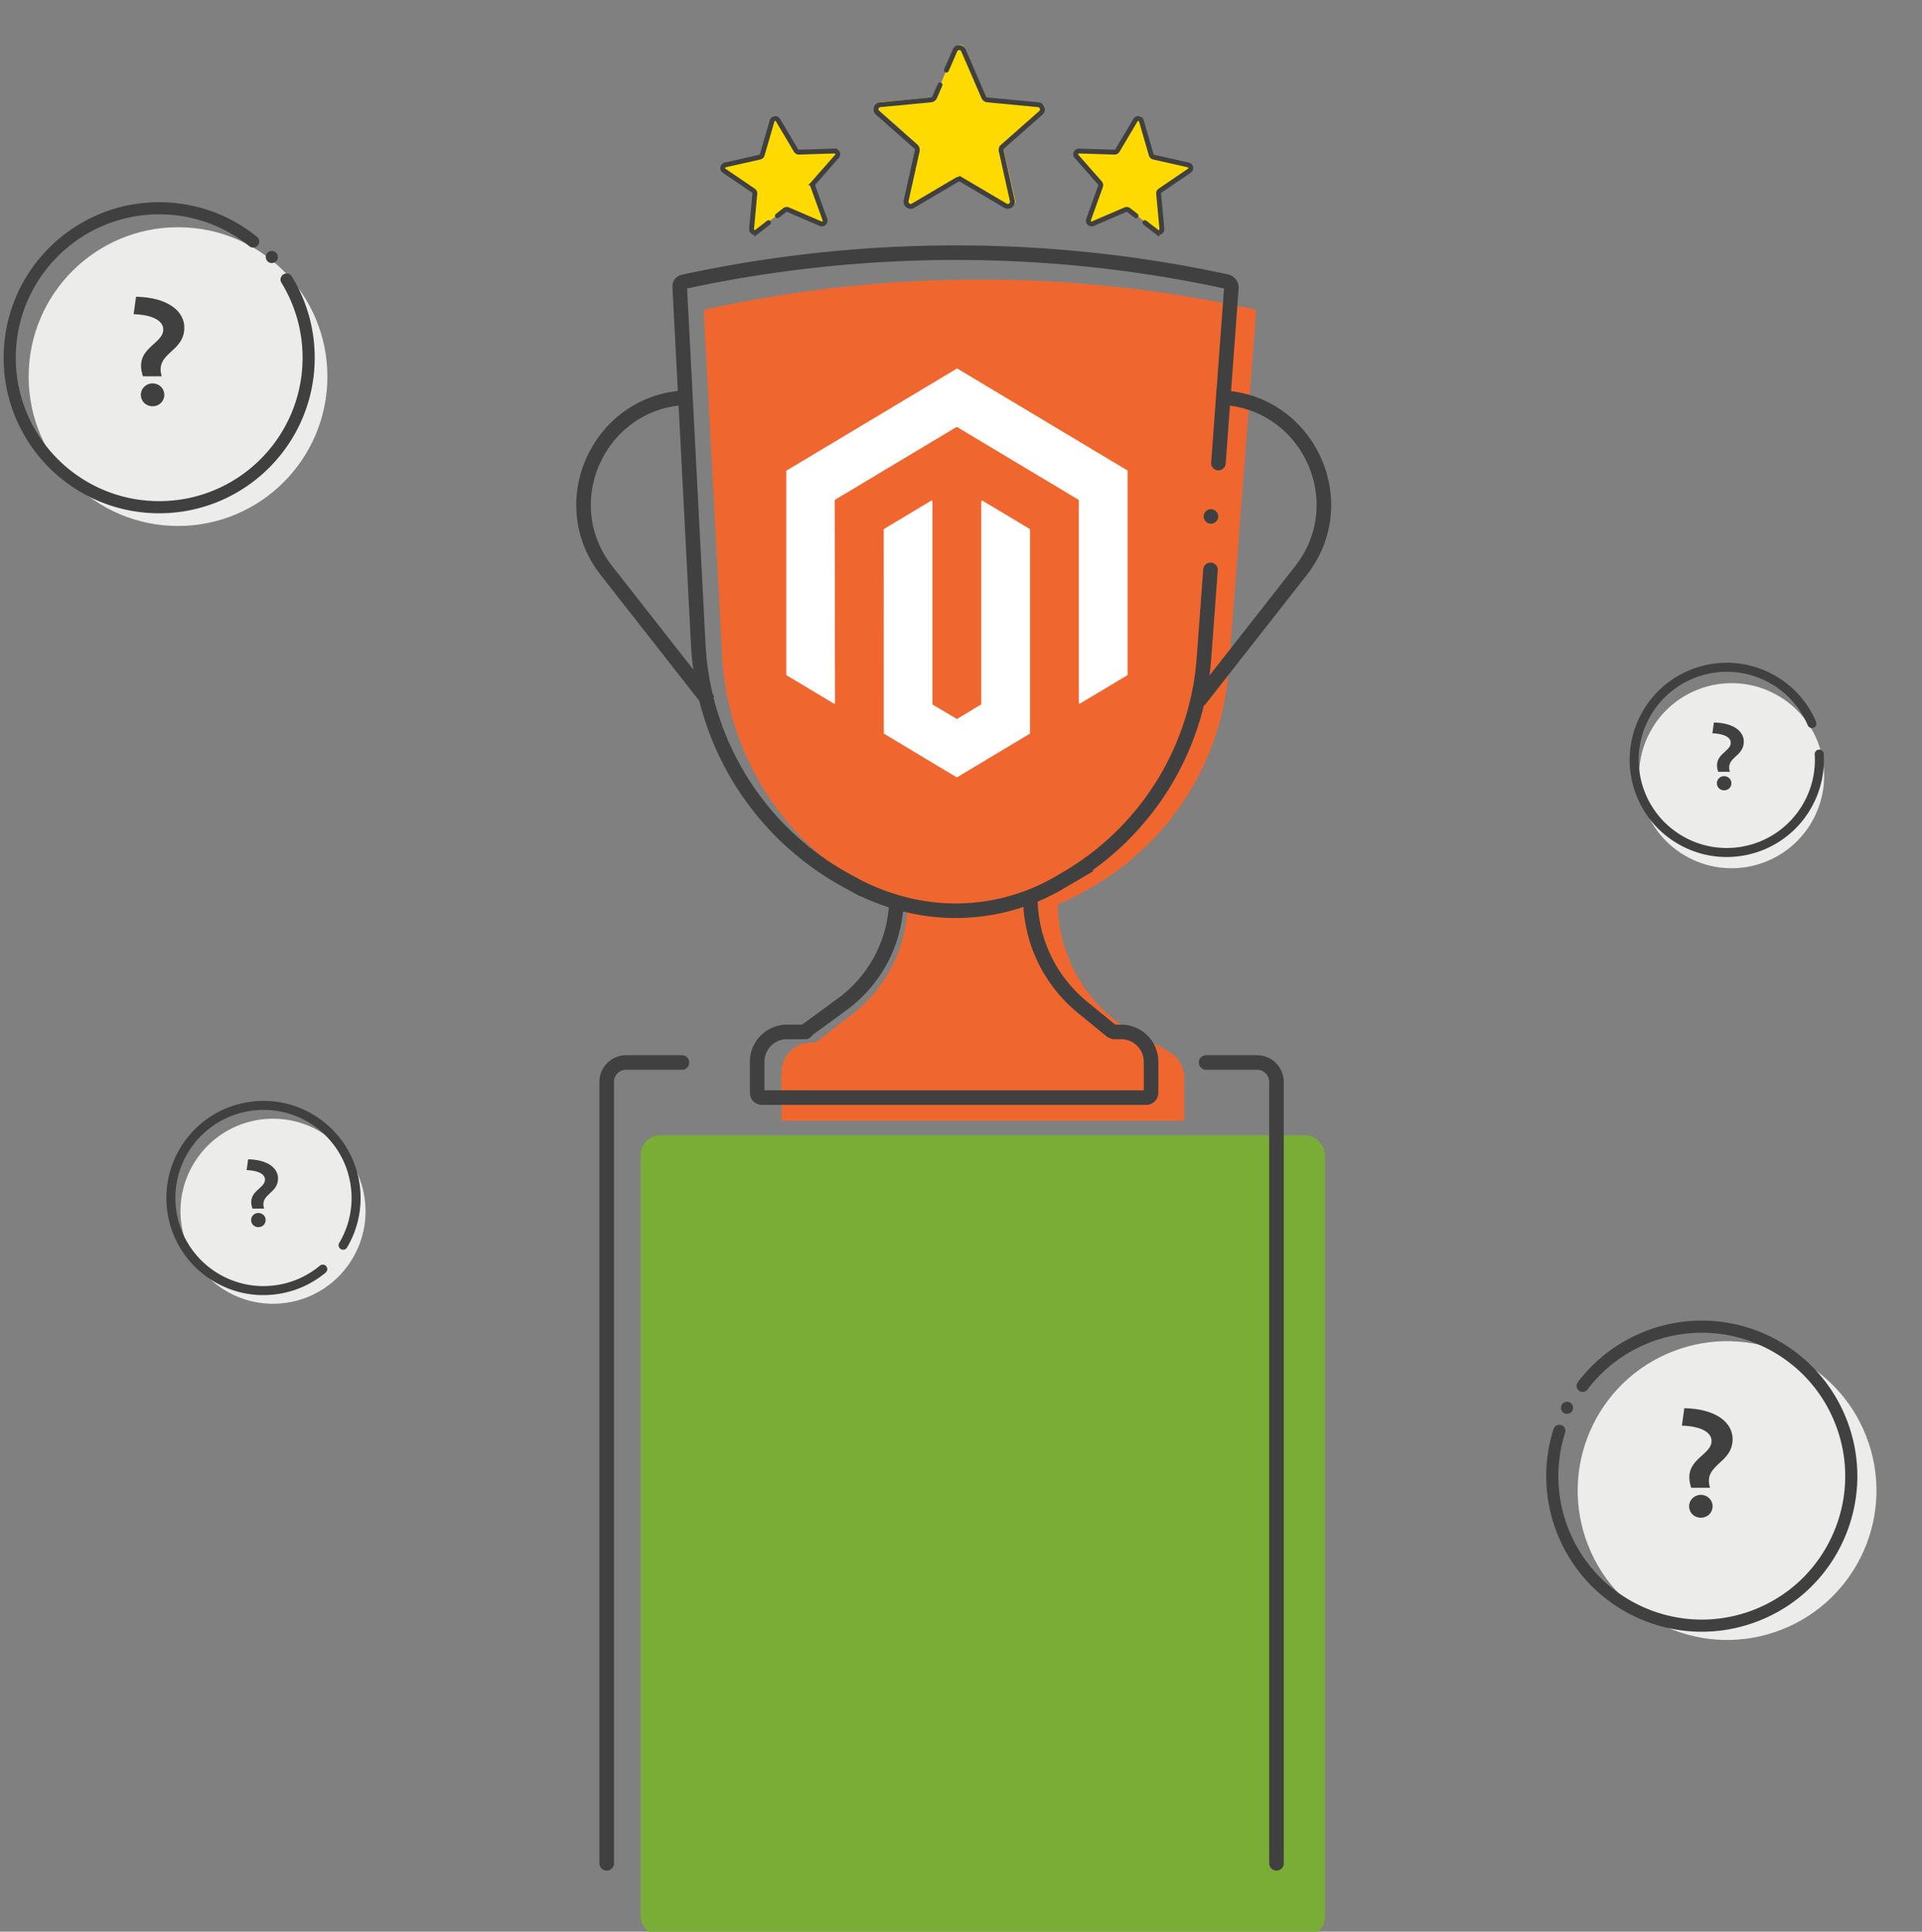 <svg width="396" height="398" fill="none" xmlns="http://www.w3.org/2000/svg"><rect width="100%" height="100%" fill="#808080" stroke="none"/><rect x="132" y="233.91" width="141" height="165" rx="4" fill="#79AD36"/><path d="M263 383.91V222.928c0-2.209-1.791-4.018-4-4.018h-10.5m-123.5 165v-161a4 4 0 0 1 4-4h11.5" stroke="#404041" stroke-width="3" stroke-linecap="round"/><path fill-rule="evenodd" clip-rule="evenodd" d="M145.016 63.822a276.529 276.529 0 0 1 113.788 0l-5.67 74.241a56.521 56.521 0 0 1-28.377 44.805l-1.324.755a43.544 43.544 0 0 1-6.897 3.167 29.945 29.945 0 0 0 11.415 22.446l7.065 5.555h1.01a6.153 6.153 0 0 1 6.153 6.154v6.965h-81.163v-6.965a6.154 6.154 0 0 1 6.154-6.154h.846l7.449-5.703a29.462 29.462 0 0 0 11.533-22.367 45.242 45.242 0 0 1-6.245-2.729l-1.151-.61a58.023 58.023 0 0 1-30.769-48.172l-3.817-71.388z" fill="#EF672F"/><path fill-rule="evenodd" clip-rule="evenodd" d="M145.108 65.834a2.35 2.35 0 0 1 1.863-2.426l.955-.2a262.308 262.308 0 0 1 107.936 0l.778.163a2.503 2.503 0 0 1 1.981 2.64l-5.503 72.052a56.521 56.521 0 0 1-28.377 44.805l-1.324.755a43.568 43.568 0 0 1-5.467 2.628 30.898 30.898 0 0 0 11.783 23.938L237 215.91h.846a6.154 6.154 0 0 1 6.154 6.154v8.846h-83v-8.846a6.154 6.154 0 0 1 6.154-6.154H168l7.663-5.874a30.4 30.4 0 0 0 11.888-23.121 45.066 45.066 0 0 1-6.814-2.923l-1.151-.61a58.026 58.026 0 0 1-30.769-48.171l-3.709-69.377z" fill="#EF672F"/><path d="m251.035 95.41.593-8 .814-11 1.263-17.038a1.302 1.302 0 0 0-1.022-1.368v0c-36.766-7.97-75.129-7.901-111.894.069v0a.949.949 0 0 0-.747.973l3.825 73.775a58.876 58.876 0 0 0 30.564 48.618l1.351.738a44.017 44.017 0 0 0 8.372 3.509l.474.144a42.389 42.389 0 0 0 24.532 0v0a42.401 42.401 0 0 0 9.204-4.027l1.541-.905a57.36 57.36 0 0 0 28.147-45.219l.205-2.769.556-7.5.592-8" stroke="#404041" stroke-width="3" stroke-linecap="round"/><path d="M165.114 211.209a1.5 1.5 0 0 0 1.772 2.421l-1.772-2.421zm8.425-4.306-.886-1.21.886 1.21zm49.452.596-.95 1.16.95-1.16zm5.059 6.081a1.5 1.5 0 0 0 1.9-2.321l-1.9 2.321zm-61.164.05 7.539-5.516-1.772-2.421-7.539 5.516 1.772 2.421zm55.155-4.971 6.009 4.921 1.9-2.321-6.008-4.921-1.901 2.321zm-11.248-23.749a30.693 30.693 0 0 0 11.248 23.749l1.901-2.321a27.695 27.695 0 0 1-10.149-21.428h-3zm-36.368 23.204a28.753 28.753 0 0 0 11.774-23.204h-3a25.753 25.753 0 0 1-10.546 20.783l1.772 2.421z" fill="#404041"/><path d="M166 212.614h-3.846a6.154 6.154 0 0 0-6.154 6.154v6.373a1 1 0 0 0 1 1h79.164a1 1 0 0 0 1-1v-6.373a6.154 6.154 0 0 0-6.154-6.154h-1.51" stroke="#404041" stroke-width="3" stroke-linecap="round"/><path d="M142.333 81.91c-18.399 0-28.715 21.197-17.363 35.676L146 144.41M250.667 81.91c18.399 0 28.715 21.197 17.363 35.676L247 144.41" stroke="#404041" stroke-width="3"/><circle cx="249.5" cy="106.41" r="1.5" fill="#404041"/><path d="M197.293 75.967a.185.185 0 0 0-.19 0L162.09 96.935a.184.184 0 0 0-.09.158v41.892c0 .065.034.125.09.158l9.678 5.805a.184.184 0 0 0 .279-.159l-.07-41.679c0-.065.034-.125.09-.158l24.965-14.95a.185.185 0 0 1 .19 0l24.966 14.95c.055.033.09.093.09.158v41.662c0 .144.156.232.279.159l9.678-5.788a.183.183 0 0 0 .09-.158V97.056a.185.185 0 0 0-.089-.158l-34.943-20.93z" fill="#fff"/><path d="M202.174 145.014a.184.184 0 0 1-.089.158l-4.834 2.917a.183.183 0 0 1-.189 0l-4.859-2.89a.183.183 0 0 1-.09-.158v-41.71a.185.185 0 0 0-.28-.158l-9.665 5.798a.183.183 0 0 0-.09.158l.018 41.913c0 .064.034.124.09.158l14.867 8.917a.185.185 0 0 0 .19 0l14.885-8.917a.185.185 0 0 0 .09-.158v-41.913a.183.183 0 0 0-.09-.158l-9.675-5.798a.184.184 0 0 0-.279.158v41.683z" fill="#fff"/><circle cx="36.678" cy="77.593" r="30.774" fill="#ECECEA"/><path d="M59.047 57.598a30.651 30.651 0 0 1 4.543 16.108c0 17.007-13.787 30.795-30.795 30.795C15.787 104.501 2 90.713 2 73.705 2 56.698 15.787 42.91 32.795 42.91a30.667 30.667 0 0 1 19.364 6.85" stroke="#404041" stroke-width="2.5" stroke-linecap="round"/><circle cx="56.002" cy="52.953" r="1.25" fill="#404041"/><path d="M37.977 67.49c0 5.178-6.138 5.116-4.65 10.045h-3.875c-1.984-5.86 4.185-6.51 4.185-9.641 0-1.86-2.294-3.038-6.107-3.162l.496-3.596c6.82.155 9.95 3.13 9.95 6.355zm-4.123 13.858c0 1.333-1.054 2.356-2.418 2.356s-2.418-1.023-2.418-2.356c0-1.302 1.054-2.356 2.418-2.356s2.418 1.054 2.418 2.356z" fill="#404041"/><circle cx="355.837" cy="307.11" r="30.774" transform="rotate(-111.306 355.837 307.11)" fill="#ECECEA"/><path d="M326.082 285.536a30.647 30.647 0 0 1 13.356-10.086c15.845-6.18 33.7 1.656 39.879 17.501 6.18 15.845-1.655 33.7-17.5 39.88-15.846 6.18-33.7-1.656-39.88-17.501a30.666 30.666 0 0 1-.656-20.529" stroke="#404041" stroke-width="2.5" stroke-linecap="round"/><circle cx="322.861" cy="290.06" r="1.25" transform="rotate(-111.306 322.861 290.06)" fill="#404041"/><path d="M356.977 296.491c0 5.177-6.138 5.115-4.65 10.044h-3.875c-1.984-5.859 4.185-6.51 4.185-9.641 0-1.86-2.294-3.038-6.107-3.162l.496-3.596c6.82.155 9.951 3.131 9.951 6.355zm-4.123 13.857c0 1.333-1.054 2.356-2.418 2.356s-2.418-1.023-2.418-2.356c0-1.302 1.054-2.356 2.418-2.356s2.418 1.054 2.418 2.356z" fill="#404041"/><circle cx="356.775" cy="159.821" r="19.064" transform="rotate(27.942 356.775 159.821)" fill="#ECECEA"/><path d="M374.82 155.372a18.986 18.986 0 0 1-2.189 10.134c-4.937 9.307-16.484 12.851-25.792 7.914-9.308-4.937-12.851-16.485-7.915-25.793 4.937-9.307 16.485-12.851 25.793-7.914a19.002 19.002 0 0 1 8.609 9.369" stroke="#404041" stroke-width="1.858" stroke-linecap="round"/><path d="M359.287 152.792c0 3.207-3.802 3.169-2.88 6.222h-2.401c-1.229-3.63 2.593-4.033 2.593-5.973 0-1.152-1.422-1.882-3.784-1.958l.308-2.228c4.225.096 6.164 1.94 6.164 3.937zm-2.554 8.584c0 .826-.653 1.46-1.498 1.46s-1.498-.634-1.498-1.46c0-.807.653-1.459 1.498-1.459s1.498.652 1.498 1.459z" fill="#404041"/><circle cx="56.25" cy="249.556" r="19.064" transform="rotate(81.71 56.25 249.556)" fill="#ECECEA"/><path d="M66.505 261.483a18.992 18.992 0 0 1-9.468 4.223c-10.426 1.52-20.11-5.701-21.629-16.127-1.519-10.425 5.701-20.109 16.127-21.628 10.426-1.519 20.11 5.701 21.629 16.127a18.997 18.997 0 0 1-2.469 12.482" stroke="#404041" stroke-width="1.858" stroke-linecap="round"/><path d="M57.287 242.792c0 3.207-3.802 3.169-2.88 6.222h-2.4c-1.23-3.629 2.592-4.033 2.592-5.972 0-1.153-1.421-1.882-3.783-1.959l.307-2.228c4.225.096 6.164 1.94 6.164 3.937zm-2.554 8.584c0 .826-.653 1.46-1.498 1.46s-1.498-.634-1.498-1.46c0-.806.653-1.459 1.498-1.459s1.498.653 1.498 1.459z" fill="#404041"/><path d="M158.911 24.393a.667.667 0 0 1 1.218-.155l3.744 6.416a.666.666 0 0 0 .596.33l7.321-.215a.668.668 0 0 1 .526 1.102l-4.839 5.621a.668.668 0 0 0-.123.659l2.504 7.048a.668.668 0 0 1-.899.834l-6.707-2.962a.667.667 0 0 0-.683.087l-5.752 4.546a.668.668 0 0 1-1.079-.582l.66-7.45a.667.667 0 0 0-.284-.608l-6.092-4.231a.668.668 0 0 1 .233-1.199l7.143-1.623a.667.667 0 0 0 .494-.47l2.019-7.148z" fill="#FFDA00"/><path d="m158.354 45.872-2.432 1.887a.668.668 0 0 1-1.074-.59l.676-7.27a.668.668 0 0 0-.289-.614l-6.04-4.104a.668.668 0 0 1 .228-1.203l7.124-1.604a.666.666 0 0 0 .494-.465l2.037-7.012a.668.668 0 0 1 1.215-.155l3.727 6.28a.668.668 0 0 0 .595.326l7.298-.23a.668.668 0 0 1 .523 1.108l-4.821 5.485a.667.667 0 0 0-.126.667l2.474 6.87a.668.668 0 0 1-.892.839l-6.707-2.89a.667.667 0 0 0-.673.086l-1.513 1.174" stroke="#404041" stroke-linecap="round"/><path d="M209.18 41.3c.19.824-.702 1.472-1.427 1.037l-9.144-5.49a.957.957 0 0 0-.978-.005l-9.068 5.329c-.718.422-1.596-.21-1.423-1.025l2.209-10.418a.959.959 0 0 0-.3-.915l-8.02-7.143c-.628-.56-.283-1.598.555-1.67l10.489-.904a.957.957 0 0 0 .8-.581l4.101-9.697c.327-.774 1.422-.781 1.76-.012l4.315 9.836a.96.96 0 0 0 .777.567l10.591 1.12c.828.087 1.158 1.117.535 1.67l-7.87 6.976a.957.957 0 0 0-.298.932L209.18 41.3z" fill="#FFDA00"/><path d="m194.995 14.446 1.759-4.056c.333-.77 1.424-.77 1.758 0l4.171 9.62c.139.32.441.54.789.572l10.438.995c.834.08 1.172 1.117.543 1.672l-7.86 6.94a.96.96 0 0 0-.301.927l2.28 10.234c.182.819-.701 1.46-1.423 1.033l-9.029-5.33a.957.957 0 0 0-.974 0l-9.029 5.33c-.722.427-1.605-.215-1.423-1.033l2.28-10.234a.96.96 0 0 0-.301-.927l-7.86-6.94c-.629-.555-.292-1.592.543-1.672l10.438-.995a.956.956 0 0 0 .788-.572l1.094-2.523" stroke="#404041" stroke-linecap="round"/><path d="M235.33 24.393a.668.668 0 0 0-1.219-.155l-3.743 6.416a.667.667 0 0 1-.596.33l-7.322-.215a.667.667 0 0 0-.525 1.102l4.838 5.621a.664.664 0 0 1 .123.659l-2.503 7.048a.667.667 0 0 0 .898.834l6.707-2.962a.669.669 0 0 1 .684.087l5.752 4.546a.667.667 0 0 0 1.078-.582l-.66-7.45a.67.67 0 0 1 .284-.608l6.092-4.231a.667.667 0 0 0-.233-1.199l-7.143-1.623a.667.667 0 0 1-.494-.47l-2.018-7.148z" fill="#FFDA00"/><path d="m235.886 45.872 2.433 1.887a.667.667 0 0 0 1.073-.59l-.676-7.27a.669.669 0 0 1 .29-.614l6.04-4.104a.667.667 0 0 0-.229-1.203l-7.124-1.604a.668.668 0 0 1-.494-.465l-2.037-7.012a.667.667 0 0 0-1.215-.155l-3.726 6.28a.669.669 0 0 1-.595.326l-7.299-.23a.667.667 0 0 0-.522 1.108l4.82 5.485a.667.667 0 0 1 .127.667l-2.474 6.87a.667.667 0 0 0 .892.839l6.706-2.89a.667.667 0 0 1 .673.086l1.513 1.174" stroke="#404041" stroke-linecap="round"/></svg>